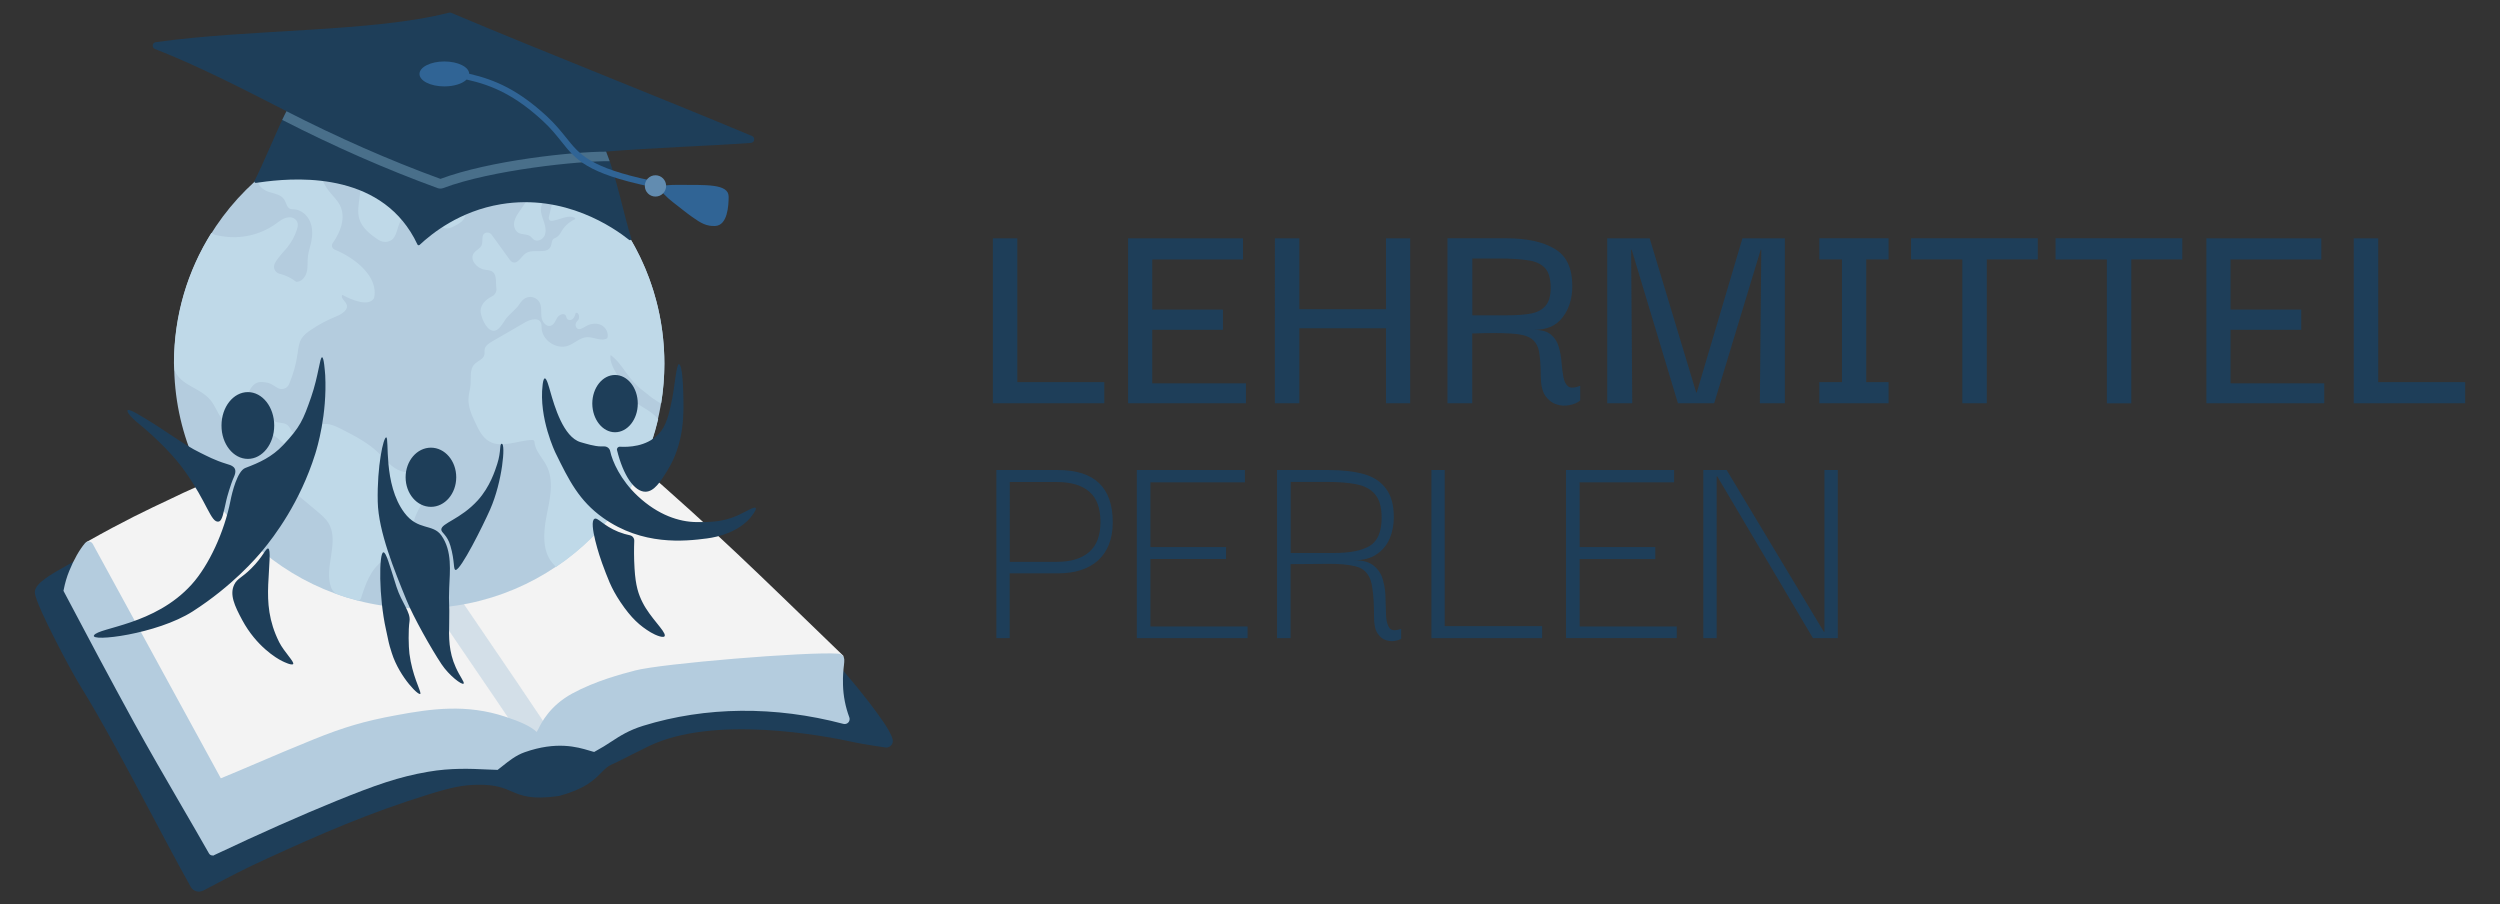 <?xml version="1.0" encoding="utf-8"?>
<!-- Generator: Adobe Illustrator 27.0.1, SVG Export Plug-In . SVG Version: 6.00 Build 0)  -->
<svg version="1.1" xmlns="http://www.w3.org/2000/svg" xmlns:xlink="http://www.w3.org/1999/xlink" x="0px" y="0px"
	 viewBox="0 0 2627.5 950.4" style="enable-background:new 0 0 2627.5 950.4;" xml:space="preserve">
<rect x="0" y="0" width="2627.5" height="950.4" fill="#333333" stroke="none"/>
<style type="text/css">
	.st0{fill-rule:evenodd;clip-rule:evenodd;fill:#1E3E59;}
	.st1{fill:#1E3E59;}
	.st2{fill:#F3F3F3;}
	.st3{opacity:0.5;fill:#B4CCDE;}
	.st4{fill:#B4CCDE;}
	.st5{fill:#BFD9E8;}
	.st6{opacity:0.5;fill:#75A1BC;}
	.st7{fill:#306495;}
	.st8{fill:#628CB0;}
</style>
<g id="text">
	<path class="st0" d="M1043.5,250.5v173.3h117.1v-22.2h-91.4V250.5H1043.5z M1309.5,402.9H1211v-56.3h74.3v-21.2H1211v-52.7h95.4
		v-22.2h-120.8v173.3h123.9V402.9z M1365.6,423.8h-25.7V250.5h25.7V325h91.1v-74.5h25.4v173.3h-25.4V345h-91.1V423.8z M1521.3,250.5
		v173.3h26v-73.3c16.9-0.6,30.2-0.6,40,0c9.7,0.4,16.8,2.1,21.4,4.9c4.5,2.9,7.4,7.4,8.7,13.5c1.2,6.2,1.9,14.7,1.9,25.6
		c0,9.2,1.5,16.3,4.6,21.2c3.3,4.7,7.2,7.8,11.8,9.2c4.5,1.6,9.1,1.9,13.6,0.9c4.8-0.8,8.6-2.5,11.5-4.9v-15.4
		c-6,2.3-10.2,2.5-12.7,0.6c-2.5-2.1-4.1-5.3-5-9.9c-0.8-4.5-1.4-9.5-1.9-15.1c-0.4-5.5-1.3-10.9-2.8-16c-1.4-5.3-4.1-9.8-8.1-13.2
		c-3.9-3.5-9.9-5.2-18-5.2c13.4,0,23.4-4.4,30-13.2c6.8-8.8,10.2-19.8,10.2-32.9c0-18.9-6.2-31.9-18.6-39.1
		c-12.2-7.4-29.4-11.1-51.7-11.1H1521.3z M1583.3,331.4h-35.9v-59.7h29.1c11.4,0,21,0.6,28.8,1.8c8.1,1,14.1,3.7,18.3,8
		c4.1,4.3,6.2,11.3,6.2,20.9c0,8.4-1.8,14.7-5.3,18.8c-3.3,4.1-8.4,6.9-15.2,8.3C1602.5,330.8,1593.8,331.4,1583.3,331.4z
		 M1689.2,423.8V250.5h44.6l48.9,162h0.6l48-162h44.6v173.3h-26.3l1.5-161.3h-0.6l-48.9,161.3h-38.1l-48.6-161.3h-0.6l1.2,161.3
		H1689.2z M1984.9,423.8v-22.2h-23.5v-129h23.5v-22.2h-72.8v22.2h23.8v129h-23.8v22.2H1984.9z M2008.5,272.6v-22.2h133.2v22.2h-53.6
		v151.2h-25.7V272.6H2008.5z M2160.4,250.5v22.2h53.9v151.2h25.7V272.6h53.6v-22.2H2160.4z M2344.3,402.9h98.5v20.9h-123.9V250.5
		h120.8v22.2h-95.4v52.7h74.3v21.2h-74.3V402.9z M2473.8,250.5v173.3h117.1v-22.2h-91.4V250.5H2473.8z M1047.2,670.7h14v-68.1h50.6
		c18.2,0,32.4-4.6,42.5-13.8c10.1-9.4,15.2-22.7,15.2-39.9c0-36.6-19.2-54.9-57.7-54.9h-64.6V670.7z M1061.2,506.6h49.4
		c15.3,0,26.8,3.5,34.5,10.4c7.7,6.7,11.5,17.3,11.5,31.7c0,14-3.9,24.5-11.8,31.4c-7.9,6.9-19.2,10.4-34.1,10.4h-49.4V506.6z
		 M1311.2,658.4h-102.1v-70.9h79.5V575h-79.5v-68.1h99.3V494h-113.6v176.7h116.4V658.4z M1342.2,670.7V494h54.3
		c14.7,0,27.1,1.5,37.3,4.4c10.1,2.9,17.8,8.1,23,15.4c5.4,7.1,8.1,17,8.1,29.8c0,7.9-1.4,15.4-4.3,22.3
		c-2.9,6.9-7.5,12.4-13.7,16.6c-6,4.2-13.9,6.3-23.6,6.3c9.5,0,16.6,2.1,21.1,6.3c4.8,4,7.9,9.1,9.3,15.4c1.7,6.1,2.5,12.4,2.5,19.1
		c0.2,6.7,0.4,12.9,0.6,18.5c0.4,5.4,1.7,9.5,3.7,12.2c2.3,2.5,6.3,2.7,12.1,0.6v10.4c-1,0.8-3.1,1.6-6.2,2.2
		c-2.9,0.6-6.1,0.4-9.6-0.6c-3.5-1-6.5-3.5-9-7.2c-2.5-3.8-3.7-9.5-3.7-17.3c0-12.1-0.5-21.9-1.6-29.2c-0.8-7.3-2.8-12.9-5.9-16.6
		c-2.9-4-7.6-6.6-14-7.8c-6.2-1.5-14.7-2.2-25.5-2.2c-10.8,0-24.3,0.1-40.7,0.3v77.8H1342.2z M1356.5,581.2h45.6
		c16.8,0,29.3-2.5,37.6-7.5c8.3-5.2,12.4-15.1,12.4-29.5c0-11.1-2.3-19.2-6.8-24.5c-4.3-5.4-10.9-9-19.6-10.7
		c-8.5-1.7-18.8-2.5-31-2.5h-38.2V581.2z M1504.4,494v176.7h116.4v-12.6h-102.4V494H1504.4z M1660.2,658.4h102.1v12.2h-116.4V494
		h113.6v12.9h-99.3V575h79.5v12.6h-79.5V658.4z M1931.5,494h-14v170.1h-0.6L1814.7,494h-24.5v176.7h14V500.6h0.6l100.6,170.1h26.1
		V494z"/>
</g>
<g id="icon">
	<g id="Book_00000147181670781089801870000003921025538652669865_">
		<path id="cover" class="st1" d="M936.5,783.5c-1.6,1.7-3.9,2.5-6.1,2.1c-7.5-1.1-25.4-3.9-31.3-5.2c-33.7-7.5-149-29.2-217.4,3.9
			c-10.6,5.1-26,13-32.2,16.1c-2.2,1.1-4.5,2.2-6.5,3c-4.5,2-7.4,4.9-11.1,8.7c-7.5,7.6-16.8,17-44.1,24.4l-0.5,0.1
			c-28.8,4.1-39-0.3-49.8-4.9c-8.2-3.5-16.6-7.2-35.6-6.9c-14.9,0.2-26.8,2.5-51,10c-63.7,19.7-114.3,42-169.1,67
			c-25.3,11.5-42.3,20.6-54.8,27.2c-5.1,2.7-9.5,5-13.4,7c-1.4,0.7-3,1.1-4.5,1.1c-3.5,0-6.9-1.9-8.7-5.1
			c-14.2-25.5-29-53.3-43.3-80.3c-24.3-45.8-49.4-93.2-73.3-131.8c-4.7-7.6-16.6-29.2-27.4-50.7c-20.6-40.8-20-45.8-19.7-47.9
			c1.1-8.6,16.1-17.4,35.5-28.1c2.2-1.2,4.3-2.3,6-3.3l1.2-0.7l1.4,0.2l804,113.7l1,1.2c24,28.2,34.6,42.8,42.6,54.4
			c3.6,5.3,8.5,12.9,9.8,18.6C938.7,779.5,938.1,781.8,936.5,783.5z"/>
		<path id="page-top" class="st2" d="M506.7,751.1c-42.9-7.1-92.5,3.8-136.3,16.1c-47.8,13.4-83.9,36.3-140.2,55.6
			c-0.3,0.1-0.6,0-0.7-0.3c-45-83-93.7-169.1-138.7-252.1c-0.2-0.3-0.1-0.7,0.2-0.8c39.6-22.3,62.6-33.2,88.8-45.5
			c69.8-34.2,103.7-36.4,128.9-39.2c29.6-3.3,49.8-3.3,66.1,1.6c0.2,0.1,0.4,0,0.5-0.1c25.3-19.7,132-24,159.8-21.4c0,0,0,0,0.1,0
			c29.7-0.7,111.2,17.7,130.9,18.9c0.1,0,0.3,0.1,0.4,0.2c89.5,77.9,126.7,115.2,219.8,205.1c0.4,0.4,0.1,1.1-0.4,1.1
			c-58.4,0.6-190.3,10.7-221.1,19.3c-30.2,8.5-62.8,17-85.2,42.1c-6.4,7.2-10.4,17.9-14,25.7c-0.2,0.4-0.7,0.5-1,0.1
			C553.5,765.6,529.1,754.8,506.7,751.1z"/>
		<path id="mid-part" class="st3" d="M553,782.6c-21.9-33-44.2-65.7-65.8-97.3c-21.6-31.7-44-64.5-66-97.6l-0.2-0.3
			c-10.8-17.2-20.1-32.1-29.1-46.6c-9-14.4-18.3-29.4-29.1-46.5L387,479c10.8,17.2,20.1,32.1,29.1,46.6c9,14.4,18.2,29.3,29,46.3
			c21.9,32.9,44.1,65.6,65.7,97.2c21.6,31.7,44,64.5,66,97.6L553,782.6z"/>
		<path id="page-front" class="st4" d="M891.6,759.3c-1.3,1.4-3.3,2-5.2,1.5c-71.9-19-144.7-18.3-210.4,2
			c-15.1,4.7-24.1,10.5-33.6,16.7c-5,3.3-10.2,6.6-16.5,10l-1.4,0.8l-1.6-0.4c-1.2-0.3-2.6-0.7-4.1-1.2c-11.8-3.5-33.8-10-67.4,1.9
			c-9.1,3.2-16.6,9.2-22.6,14c-1.6,1.3-3.2,2.5-4.6,3.6l-1.1,0.9l-1.4,0c-3.2-0.1-6.7-0.2-10.4-0.4c-16.7-0.8-37.5-1.7-61.2,2.4
			c-31,5.3-55.8,14.1-96.5,30.6c-36.2,14.7-81.5,34.8-127.6,56.6l-0.4,0.2c-0.3,0.2-0.7,0.4-1,0.5l-0.7,0.3l-0.2-0.2
			c-0.1,0-0.3,0-0.4,0c-1.5,0-2.9-0.8-3.7-2.2c-9.5-16.8-19.6-34.1-29.3-50.8c-16.6-28.6-33.8-58.2-49.6-87
			C116,714,91.4,667.9,67.4,622.3l-0.7-1.3l0.3-1.4c1.3-6.7,3.2-13.3,5.8-19.6c4.8-11.9,10.7-22.2,16.5-29.1
			c1.1-1.3,2.7-1.9,4.3-1.8c1.6,0.2,3.1,1.1,3.9,2.6c22.4,41.2,45.5,83.3,67.7,123.9c22,40.2,44.7,81.6,66.9,122.4
			c11-4.5,24.2-10.1,38.2-16.1c18-7.7,38.5-16.4,58.8-24.6c32.1-13,54.1-19.5,87.4-25.6c37.1-6.9,73.9-12,114.7,1.6
			c14.5,4.8,25.9,9.5,32.9,16c0.4-0.7,0.9-1.5,1.2-2.2l0.5-0.9c3.3-6.7,12-24.4,35.6-37.3c24.5-13.4,53.1-20.8,63.9-23.6
			c0.8-0.2,1.6-0.4,2.1-0.6c27.4-7.3,181.1-20,213.6-17.7c0.8,0.1,3.2,0.2,4.9,2.2c1.9,2.3,1.6,5.1,1.1,9.8
			c-0.5,4.3-1.3,10.8-1,20.9c0.3,11.4,2.5,22.9,6.7,34.2C893.3,755.8,892.9,757.9,891.6,759.3z"/>
	</g>
	<g id="globe_00000177476657154048147400000016133891394467549084_">
		<circle id="globe_00000099656909575788786670000004591808855540455829_" class="st4" cx="440.6" cy="381.8" r="257.6"/>
		<g id="continents">
			<path class="st5" d="M458.8,204.8c-3.6,1.9-8.1,0.4-12,1.6c-8.1,2.6-8.5,15.2-16.1,19.2c-1.7,0.9-3.6,1.3-5.3,2.2
				c-9.6,5.2-5.6,23.3-17.6,26.1c-3.7,0.9-7.6,0-10.7-2.2c-7.8-5.3-16.5-12-19.4-21.4c-4.6-14.8,6.2-32.7-2.4-45.7
				c-2.3-3.5-6.7-6.2-10.6-4.7c-1.5,0.6-2.9,1.8-4.5,1.8c-1.5,0.1-2.8-0.8-4.3-1.2c-4-0.9-8.4,2.6-11.8-2.4
				c-0.8-1.2-1.3-2.5-1.5-3.9c-1.5-10-1.9-19-1.1-28.9c-0.7,0.1-1.2,0.5-1.5,1.1c-8.7,17.8-6.4,38.8,5.8,54.5
				c3.9,5,8.7,9.3,11.5,14.9c6.4,12.7,0.8,27.8-7.6,39.7c-1.7,2.4-0.7,5.7,2,6.8c22.2,9.1,46.5,28.9,41.4,51.1
				c-5.6,9.3-23.3,2-33.3-3.5c-2.3,3.1,2.9,6.3,4.4,9.9c2.4,5.6-4.8,10.3-10.5,12.6c-9.7,3.9-18.9,8.8-27.5,14.7
				c-3.5,2.4-7,5.1-9.3,8.8c-2.9,4.7-3.4,10.5-4.2,16c-1.5,11-4.6,21.7-8.9,31.9c-2,4.8-7.9,6.5-12.3,3.8c-3.4-2.1-6.8-4.6-10.2-5.3
				c-7.6-1.5-15.5-2.7-21.2,13.2c-1.2,3.3-0.3,7,2.3,9.3c4.8,4.2,9-0.5,13.4,0.2c7.3,1.2,6,13.2,12,17.4c3.9,2.7,9.6,1.2,13.6,3.8
				c3.6,2.4,4.5,7.4,8,10c4.2,3.2,10.4,1.4,14.8-1.5c4.4-2.9,8.2-7,13.3-8.5c7.2-2.1,14.7,1.4,21.4,4.8c13.6,7,27.5,14.1,38.5,24.6
				c7.4,7.1,14,16,23.7,19.4c7.4,2.5,16.5,1.7,22.1,7.2c7.5,7.2,3.9,19.8-1,29c-3.3,6.2-7.1,13.2-7.8,19.9c-0.4,4.2-3,7.9-6.8,9.6
				c-1.3,0.6-2.6,1.3-3.6,2.3c-5.4,5.4-6.3,13.7-11.3,19.1c-2.9,3.1-6.9,5-10.5,7.4c-12.8,8.9-18.2,24.8-22.9,39.6l-0.3,0.5
				c-0.6,1.2-2,1.8-3.3,1.5c-7.6-2-15-4.2-22.3-6.9c-2.4-1.6-4.4-3.9-5.4-6.7c-8-20.8,9.4-48.5-3-68.1c-2.8-4.5-7-8-11-11.4
				c-6.7-5.6-13.5-11.3-20.2-16.9c-4.6-3.9-9.5-8.1-11.2-13.8c-2.5-8.2,1.9-16.7,4.2-25c0.5-1.8,0.9-3.8,0.5-5.6
				c-0.5-2.1-2.1-3.8-3.6-5.4c-7.6-7.7-16.1-14.4-25.4-20c-0.7-0.4-1.5-0.9-2.3-1c-1.2-0.2-2.4,0.3-3.5,0.8
				c-13.9,5.3-31.1,0.2-39.9-11.8c-4.3-5.9-6.7-13.1-11.4-18.8c-11-13.2-31.2-15.2-37.6-31.1c0,0-0.8-4.6-0.8-7.8
				c0-50.3,14.4-97.2,39.4-136.9c2.7,2.5,6.6,2.7,10.2,3.4c19.7,3.6,40.8-1,57.1-12.6c4.3-3.1,8.5-6.7,14.1-7.1
				c2.5-0.2,5,0.5,6.8,2.1c3.6,3.2,2.8,7.5,1.5,11.3c-2.2,6.7-5.7,12.9-10.1,18.4c-4.4,5.4-10,10.7-13,16.7
				c-2.2,4.3,0.2,9.6,4.9,10.8c6.4,1.5,12.4,4.4,17.6,8.5c5.5,0.2,9.7-5,11.1-10.3c1.3-5.3,0.6-10.9,1.2-16.3
				c0.6-5.2,2.4-10.2,3.5-15.3c1.5-7.2,1.6-14.9-1.3-21.6c-2.9-6.7-9.3-12.2-16.6-12.7c-1.5-0.1-3,0-4.4-0.6
				c-3.5-1.5-3.9-6.2-5.9-9.4c-3.1-5.2-9.9-6.4-15.7-8.1c-5.8-1.7-12.9-6.8-12.1-12.8c45.4-39.9,104.2-64.9,169.4-64.9
				c8.7,0,17.2,0.4,25.7,1.3c-0.3,1.5-0.8,3-1.5,4.4c-3.7,8.4-2.6,18.9,3.1,26.1c1.4,1.8,3.1,3.5,3.7,5.6c1.9,6.6-6.4,11.4-8.7,17.9
				c-1.5,4.2-0.2,8.8,0.3,13.3S462.8,202.6,458.8,204.8z M222.3,244.9C222.3,244.9,222.3,244.9,222.3,244.9
				C222.4,244.9,222.4,244.9,222.3,244.9L222.3,244.9z M492.4,205.1c-1.4-2.4-5.1-1.7-7.8-0.6c-5.7,2.3-11.4,4.6-17.1,6.9l3.5-1.9
				c-5.5,2.7-11.1,5.4-16.6,8.1c-0.4,0.2-0.8,0.4-1.1,0.7c-1,1.2,0.2,2.9,1.4,4c2.8,2.5,5.9,5.2,6.7,8.8c0.4,1.6,0.3,3.3,0.9,4.8
				c1.2,3,4.7,4.4,7.9,4.2c3.2-0.2,6.1-1.8,8.9-3.3c2.9-1.6,6-3.3,7.9-6c4-5.5,2.5-13.2,4.7-19.6
				C492.5,209.1,493.4,206.9,492.4,205.1z M576.1,162.7l-0.8,0c-5.7,21.5-15.3,39.4-28.1,57.7c-2.7,3.8-5.5,7.6-6.6,12.1
				c-1.1,4.5,0.2,9.9,4.3,12.2c3.9,2.2,9.2,1,12.7,3.8c1.2,1,2,2.3,3.2,3.2c3.8,2.9,9.7,0.2,11.6-4.2c1.9-4.3,0.9-9.4-0.6-13.9
				c-1.5-4.5-3.4-9-3.3-13.7c0.2-7.6,6.6-14.5,14.1-15.4c-1.9,7.8-3.8,15.6-5.7,23.4c-0.2,0.7-0.2,1.5,0,2.2
				c0.7,2.2,2.6,2.2,4.2,1.9c7.9-1.3,16.6-6.7,23.1-3c0.6,0.3,0.6,1.2-0.1,1.5c-6.3,2.9-11.6,8-14.8,14.1c-1.4,2.6-3.5,4.7-6.2,5.7
				c-1,0.3-1.8,1-2.3,1.8c-1.2,2.2-1,5-2.1,7.2c-4.1,8.5-18.3,1.6-26.1,6.9c-5,3.4-8.4,11.8-14,9.3c-1.1-0.5-2-1.3-2.7-2.3l-19-26.3
				c-1.6-2.2-4.4-3.1-6.9-2c-4.6,2-2,8.5-3.8,12.8c-1.5,3.7-6.1,5.2-8.3,8.5c-4.6,6.8,3.3,15.9,11.4,17.2c3,0.5,6.3,0.5,8.6,2.4
				c4.5,3.6,3,11.5,3.8,17.1c0.5,3.5-1.4,7.1-4.6,8.6c-7.2,3.4-13.1,9.9-11.8,17.3c1.3,7.6,7.3,20.4,15,18.7c4.5-1,8.6-8.2,11.1-12
				c3.1-4.5,10.7-10.3,13.8-14.8c2.3-3.4,4.8-7,9.1-8.2c4.9-1.4,10.2,0.8,12.7,5.2c2.7,4.7,1.4,10.4,2.1,15.6
				c0.7,5.1,5.1,10.7,9.9,9c3.5-1.2,4.8-5.4,6.7-8.5c2-3.1,7.1-5.3,9-2.1c0.9,1.6,0.4,3.7,3,4.5c1.3,0.4,2.8,0.1,3.9-0.7
				c2-1.5,2.8-4.1,3.4-6.5c3.4-1.7,5,5.5,2.2,7.9c-2.2,1.9-3,5-1.4,7.4c2.2,3.3,6.3,0.8,9.3-1c4.8-3,11.1-4.2,16.3-1.9
				c5.2,2.3,8.7,8.6,6.9,14c-6.2,4-14.3-1.5-21.7-1c-7.1,0.5-12.6,6.4-19.3,8.9c-12.6,4.7-28.4-6.1-28.1-19.7c0-0.8,0-1.6-0.1-2.3
				c-1.3-8.5-11.2-6-17.2-2.5c-11.5,6.7-23.1,13.4-34.6,20c-3.4,2-7.2,4.4-7.9,8.3c-0.3,1.9,0.1,3.9-0.3,5.8
				c-1.1,4.8-7.2,6.4-10.6,10.1c-5,5.4-3.3,13.8-3.9,21.1c-0.4,4.9-2,9.7-2.2,14.6c-0.5,9,3.4,17.6,7.3,25.8c3.4,7.3,7.2,15,14,19.1
				c13.3,8.1,30.1-0.8,45.8-1.2c1.2,0,2.2,0.9,2.3,2.1c0.4,9,8.2,16.4,12.5,24.7c8.4,16,3.7,35.4,0.1,53.2
				c-3.5,17.8-4.8,38.7,8.1,51.4l1.6,2.3c53.5-35.8,92.7-91.2,107.7-155.8l-0.4,0c-7.4-9.9-23-14.2-27.9-22.6
				c-9.6-16.8-24.2-33.9-21.7-44.6c13.7,10.4,18,26.1,34.8,38.1c3.3,2.4,6.3,5.3,9.7,7.6c1.7,1.2,3.5,2.4,5.3,3.5
				c0.3,0.2,0.6,0.4,0.9,0.6l2.4,1c2.2-13.7,3.4-27.7,3.4-41.9C698.1,289.3,649.3,208.1,576.1,162.7z"/>
		</g>
	</g>
	<path id="people" class="st1" d="M426.3,501.6c0-17.2,11.9-31.1,26.6-31.1c14.7,0,26.6,13.9,26.6,31.1c0,17.2-11.9,31.1-26.6,31.1
		C438.2,532.7,426.3,518.8,426.3,501.6z M472.1,654.3c0.5-22.1-0.7-18.4,0-36.2c0.7-17.8,3.4-38.9-8.2-55.3
		c-9-12.7-24.6-4.8-38.9-23.9c-22.6-30.2-15.6-79-19.1-79.2c-2.9-0.2-9.7,29.9-8.9,67.6c0.7,31.5,17.7,72.7,30.1,103.1
		c7.5,18.4,26,51.2,36.9,67.6c7.9,11.9,21.4,22.2,23.2,20.5c1.4-1.3-3.8-7.2-8.2-17.1C471.5,684.9,471.7,669.6,472.1,654.3z
		 M527.4,466.4c-2.7,0-0.4,7.4-4.8,21.2c-2.2,6.8-7.6,24.1-20.5,38.3c-18.1,19.9-38.3,23.9-38.3,30.7c0,3.4,6.2,5.4,9.6,17.1
		c4.8,16.4,2.8,25.3,5.5,25.3c5.5,0,28.5-46.1,36.2-63.5C528.1,506,531.5,466.4,527.4,466.4z M430.4,652.9
		c1.4-9.6-8.2-19.1-13.7-36.2c-7.8-24.5-10.9-36.2-13.7-36.2c-4.8,0-5,47.2,2.7,81.3c3.4,15,2,11.6,6.1,24.6
		c8.2,25.8,30.1,47.2,30.1,42.3c0-3.4-8.7-19.1-11.6-41.7C429.4,679.5,429,662.4,430.4,652.9z M646.4,454.3
		c13.2,0,23.9-13.5,23.9-30.1c0-16.6-10.7-30.1-23.9-30.1s-23.9,13.5-23.9,30.1C622.6,440.8,633.3,454.3,646.4,454.3z M651.5,469.5
		c-2-0.1-3.5,1.7-3,3.6c6.5,26.7,18.3,43.7,29.8,43.7c9.2,0,16.1-10.9,22.7-21.6c18.9-30.2,17.8-61.6,17-85.2
		c-0.1-4.3-0.9-26.9-4.5-27.3c-2.5-0.2-4.8,25.1-6.8,35.2c-3.4,17-6.3,30-14.8,38.6C679.1,469.6,660.3,470,651.5,469.5z
		 M794.2,533.9c-1.5-1.9-10.4,4-19.3,8c-16.1,7.1-30.4,6.9-43.2,6.8c-17.8-0.2-40-7.3-61.4-27.3c-18.1-16.9-26.8-36.6-29-47.3
		c-0.6-2.8-3.1-4.8-5.9-4.9c-1.1,0-2.3,0-3.7,0c-6.8,0-15.9-2.9-21.6-4.5c-18-5.4-27.4-37.9-31.8-53.4c-1.4-4.8-3.7-13.8-5.7-13.6
		c-1.5,0.1-2.1,5.1-2.3,6.8c-4.3,35,13.6,71.6,13.6,71.6c14.1,28.8,24.7,50.2,50,68.2c41.3,29.3,85.5,24.7,109.1,21.6
		c12.5-1.6,32.9-7,45.5-21.6C789.1,543.4,795.7,535.7,794.2,533.9z M666.9,597.5c-0.7-11.5-0.6-21.4-0.3-29.1
		c0.1-2.8-1.8-5.2-4.5-5.8c-3.5-0.7-7.7-1.9-12.3-3.7c-16-6.5-21.6-15.5-25-13.6c-6.6,3.6,6.2,42,8,46.6c5.9,15.6,9,25.5,19.3,40.9
		c11.4,17,20.5,25,31.8,31.8c5.3,3.2,14.5,6.8,14.8,3.4c0.5-4.9-15.3-18.8-23.3-34.7C671.1,624.8,668,616,666.9,597.5z M260.5,482.3
		c15.3,0,27.7-15.7,27.7-35.1c0-19.4-12.4-35.1-27.7-35.1c-15.3,0-27.7,15.7-27.7,35.1C232.7,466.6,245.2,482.3,260.5,482.3z
		 M338.5,375.5c-2.4-0.1-3.7,19.3-11.5,41.9c-8.4,24.1-11.5,31.4-29.3,50.3c-12,12.7-25,18.5-39.8,24.1c-8.4,3.1-14,25.7-15.7,34.6
		c-6.4,32.5-22.6,67.8-40.8,87.9c-38.7,42.9-97.4,45-102.6,53.4c-4.6,7.3,66-1,103.7-25.1c42.1-27,67.3-56.7,73.3-63.9
		c12.6-15.2,39.5-50.6,55.5-101.6c2-6.4,12.6-41.1,10.5-82.7C341.4,389.7,340.5,375.6,338.5,375.5z M281.9,614.2
		c0.9-20.2,2.9-36.8,0-37.7c-2.5-0.8-5.4,8.7-17.8,20.9c-10.1,10.1-14.6,10.4-17.8,16.8c-5.3,10.5,0.2,22.5,8.4,37.7
		c14.7,27.2,35.7,39.9,41.9,42.9c2,1,10.2,4.9,11.5,3.1c1.6-2.1-9.4-12.6-14.7-23C282.3,652.6,281.1,633.6,281.9,614.2z
		 M143.7,443.5c23,18.8,39.8,36.6,50.3,51.3c23.8,33.3,27.6,54.6,35.6,53.4c4.2-0.6,5.2-9.4,8.4-23c0.4-1.9,4.3-16.1,7.9-24
		c4.7-10.5-2.9-12.2-7.9-13.7c-12.5-3.8-21-8.5-27.2-11.5c-19-9.1-38.2-24.9-66-40.8c-3.3-1.9-9.4-5.2-10.5-4.2
		C132.2,433.1,140.5,440.9,143.7,443.5z"/>
	<g id="hat_00000111895977714397291710000005546869097678984586_">
		<path class="st1" d="M789.2,150.2c-47.6,3.4-100.1,4.9-152.1,9.1c11.1,27.5,19.1,69.1,26.4,91.2c0.5,1.4-1.2,2.5-2.3,1.6
			c-16-12.7-67.5-48.6-134.6-37.5c-43.6,7.2-72.7,30.8-85.6,42.8c-0.7,0.7-1.9,0.4-2.3-0.5c-4.5-9.7-9.8-17.7-15.2-24.3
			C377,175.9,291.1,189.1,269,192.2c-1.2,0.2-2.1-1.1-1.5-2.2c8.1-15.3,24.5-55.3,33.5-73.2c-47-24.1-94-48.1-138.1-65.3
			c-3.6-1.4-3-6.7,0.9-7.2c100.7-14.1,227.5-10.3,308.1-31c0.8-0.2,1.6-0.1,2.4,0.2c94.3,39.9,219.2,88.8,316.2,129.5
			C794,144.6,793.1,149.9,789.2,150.2z"/>
		<path class="st6" d="M462.9,188c-53.7-19.6-108.1-43.6-161.8-71.1l-2.3,4.5c-0.7,1.5-1.4,3-2.2,4.6
			c54.2,27.8,109.1,51.9,163.3,71.7c1,0.4,2,0.5,3,0.5c1.1,0,2.1-0.2,3.1-0.6c50.3-18.9,141.8-28.5,174.7-28.2l0-0.1
			c-1.2-3.4-2.4-6.7-3.7-9.9c0,0-0.6,0.1,0,0C601.3,159.4,514.3,168.8,462.9,188z"/>
		<path class="st7" d="M684.4,189.8l-1.3,6.3c-66.6-14.1-77.8-28.1-93.2-47.5c-5.4-6.7-10.9-13.7-19.5-21.6
			c-28.5-26.3-52.3-37.3-80-43.4c-4.3,4.3-13.1,7.2-23.4,7.2c-14.4,0-26.1-5.8-26.1-13.1c0-7.2,11.7-13.1,26.1-13.1
			c14.3,0,26,5.8,26.1,12.9c28.1,6.4,52.5,17.8,81.6,44.7c9,8.3,14.9,15.8,20.2,22.3C609.5,162.9,620.1,176.1,684.4,189.8z
			 M712.6,194.3c-16.1-0.1-18.9,1.9-19.2,3.3c-0.4,2.1,7.2,9.8,14.1,15.1c9,6.8,12,9.7,20.1,15.4c9.4,6.7,15.1,9.8,24.1,9.4
			c13-0.6,14.1-21.4,14.1-30.8C765.8,192.8,741.6,194.5,712.6,194.3z"/>
		<circle id="acc_00000178164386015259454580000010043713992380841600_" class="st8" cx="688.9" cy="195.4" r="11.2"/>
	</g>
</g>
</svg>
